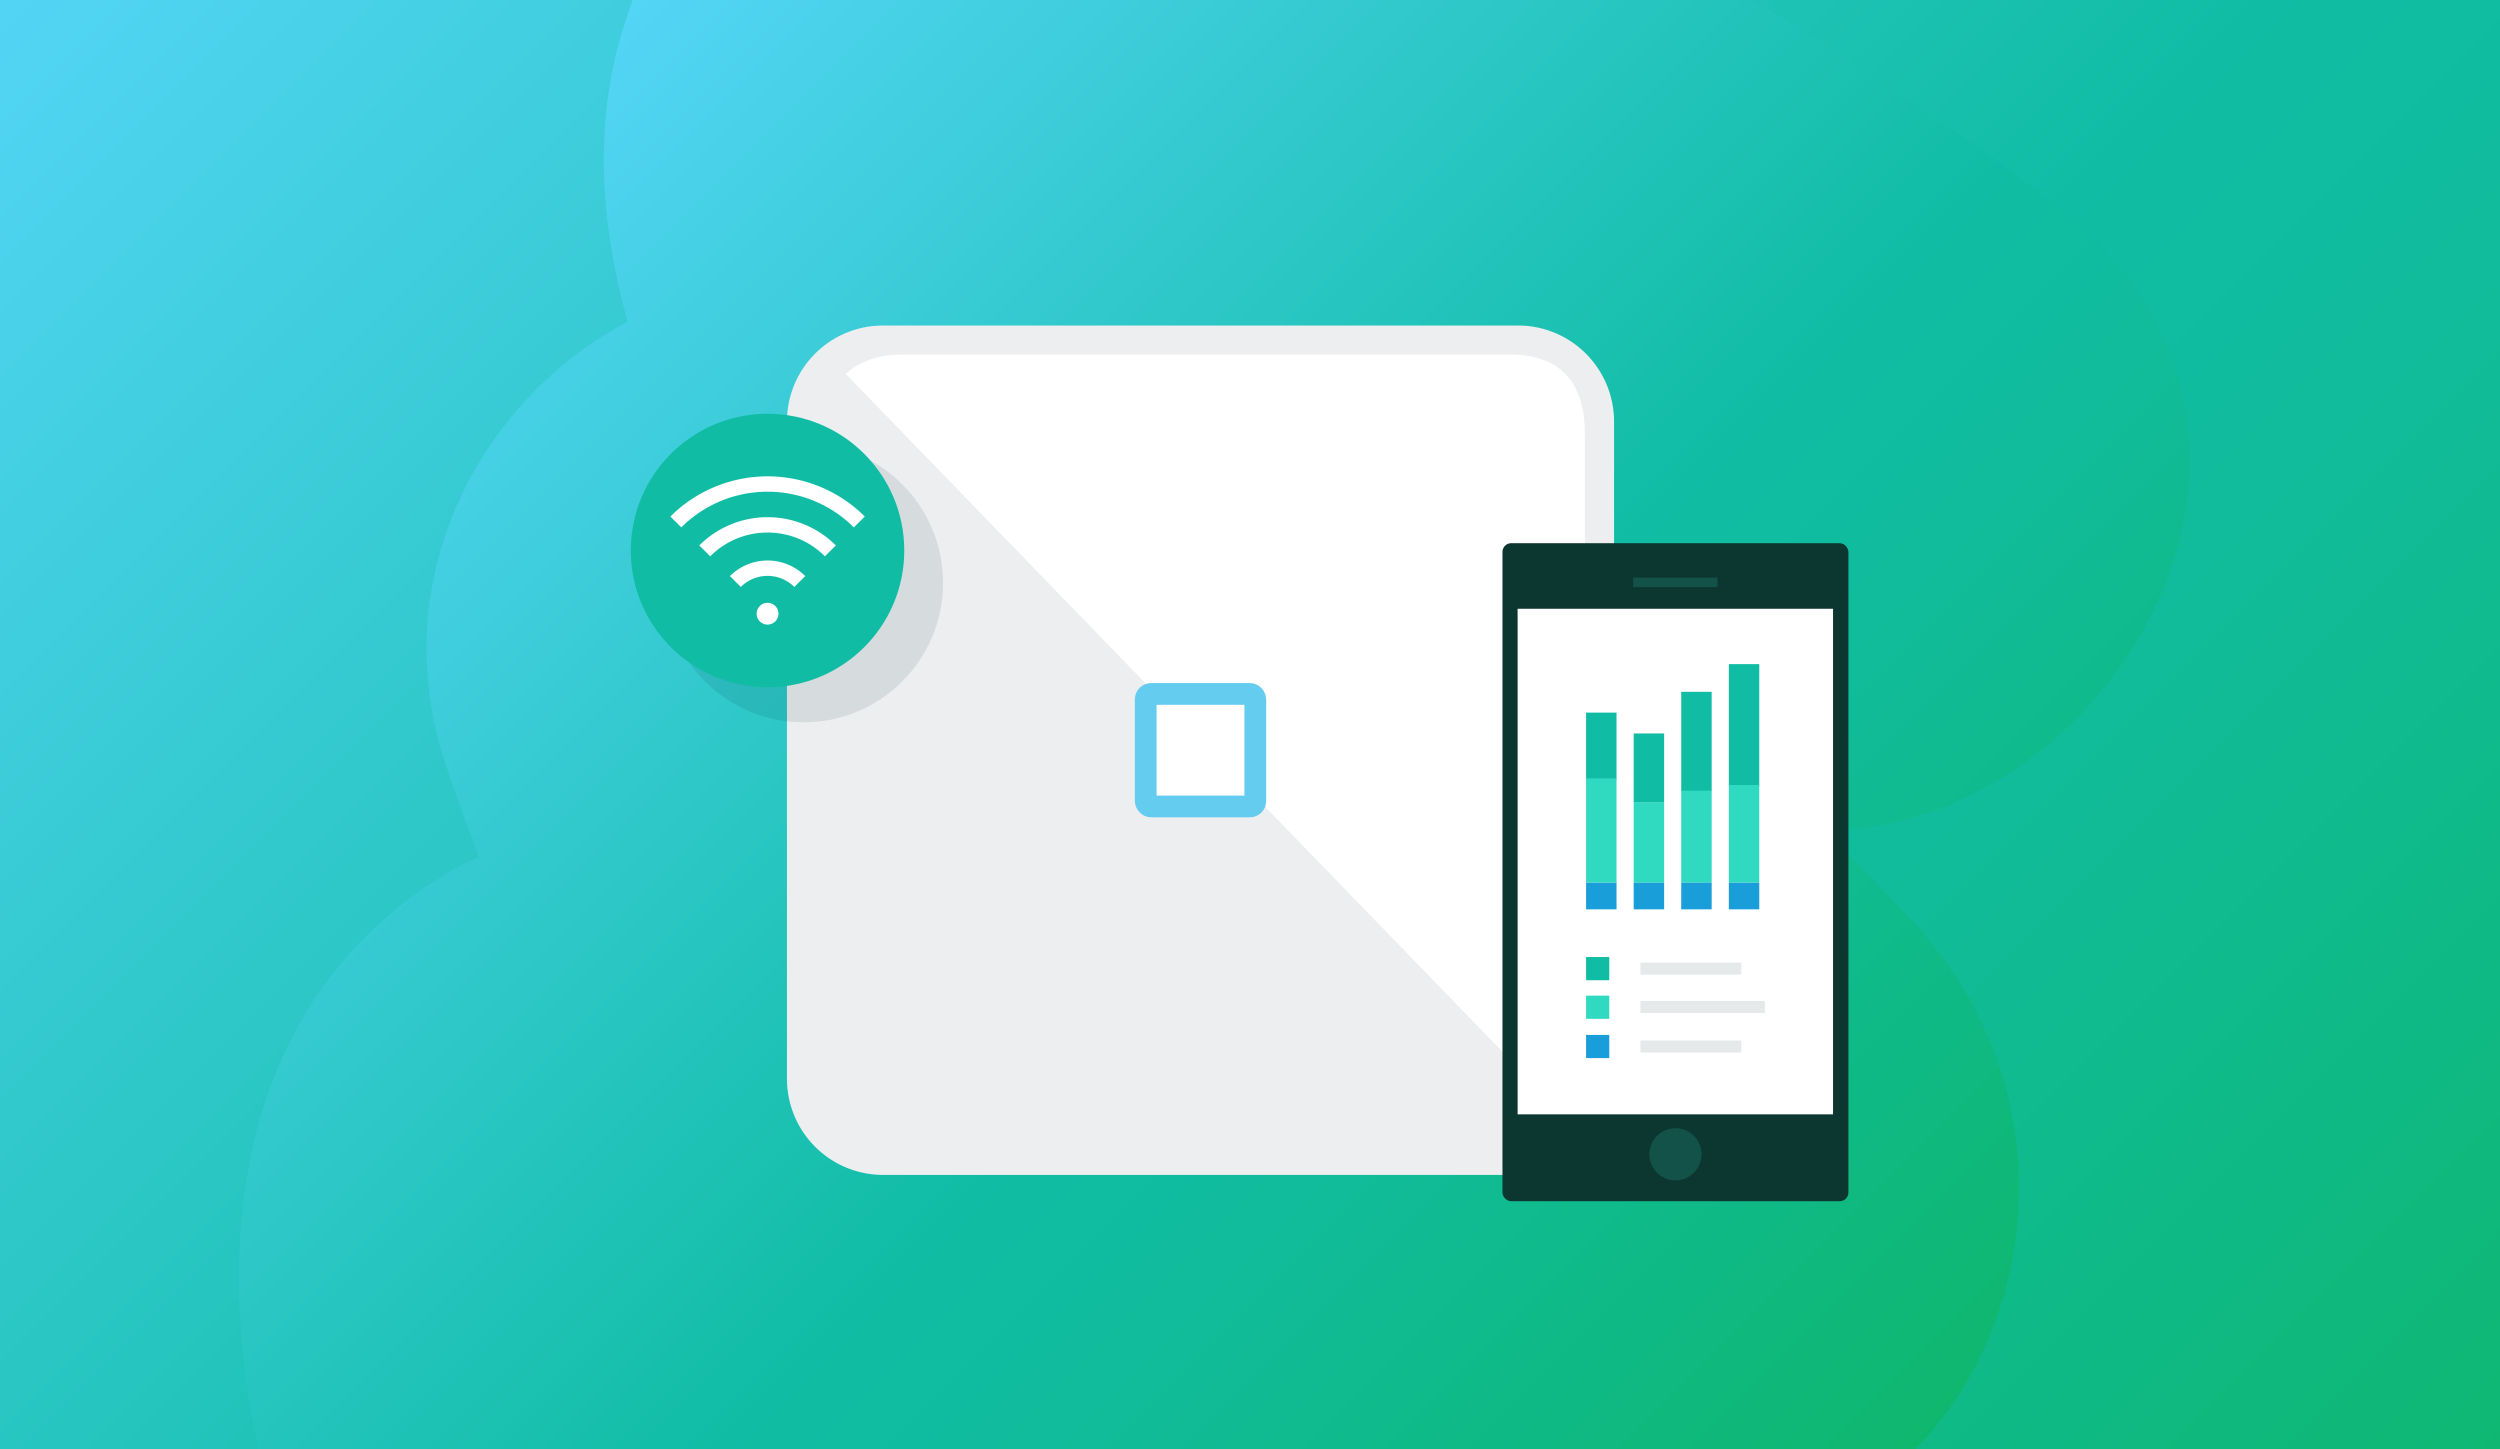 <?xml version="1.0" encoding="UTF-8"?> <svg xmlns="http://www.w3.org/2000/svg" xmlns:xlink="http://www.w3.org/1999/xlink" viewBox="0 0 345 200"><rect x="0" y="0" width="345" height="200" fill="#808080" stroke="none"/><defs><style>.cls-1,.cls-9{fill:none;}.cls-2{isolation:isolate;}.cls-3{clip-path:url(#clip-path);}.cls-4{fill:url(#linear-gradient);}.cls-5{fill:url(#linear-gradient-2);}.cls-6{fill:#edeeef;}.cls-6,.cls-7{fill-rule:evenodd;}.cls-7,.cls-8{fill:#fff;}.cls-9{stroke:#64ccef;stroke-miterlimit:10;stroke-width:3px;}.cls-10{fill:#0c3730;}.cls-11{fill:#125248;}.cls-12{fill:#10bda4;}.cls-13{fill:#30dac1;}.cls-14{fill:#199ed9;}.cls-15{fill:#e5e9ea;}.cls-16{fill:#002a3a;opacity:0.1;mix-blend-mode:multiply;}</style><clipPath id="clip-path"><rect class="cls-1" width="345" height="200"></rect></clipPath><linearGradient id="linear-gradient" x1="28.25" y1="-44.25" x2="316.75" y2="244.25" gradientUnits="userSpaceOnUse"><stop offset="0" stop-color="#56d6f9"></stop><stop offset="0.57" stop-color="#10bda4"></stop><stop offset="0.69" stop-color="#10bc9b"></stop><stop offset="0.87" stop-color="#0fb982"></stop><stop offset="1" stop-color="#0fb76e"></stop></linearGradient><linearGradient id="linear-gradient-2" x1="58.21" y1="20.63" x2="250.95" y2="213.37" xlink:href="#linear-gradient"></linearGradient></defs><g class="cls-2"><g id="Layer_1" data-name="Layer 1"><g class="cls-3"><rect class="cls-4" x="-8.57" y="-7.44" width="362.14" height="214.87"></rect><path class="cls-5" d="M123.83,219.94c4.21,1.46,8.4,2.9,12.58,4.26,23.65,7.67,50.2-2.9,63.07-21.14,4,1.82,8,3.67,12.11,5.4,54,22.87,88.75-43.57,51.51-82.21q-5.55-5.76-11.07-11.58c39.79-.73,71.69-55.19,31.84-86.21C242.14-4,113.56-84.84,86,3.88c-4.11,13.23-3.16,27,.61,40.52C66.33,55.1,52.93,79.82,61.5,105.48c1.43,4.29,3,8.54,4.57,12.76-1,.51-2.07.92-3.08,1.5-33.5,19.15-34.63,59-24.2,91.88C52.42,254.58,103.14,248.74,123.83,219.94Z"></path><path class="cls-6" d="M209.45,162.14a13.27,13.27,0,0,0,13.29-13.24V58.16a13.26,13.26,0,0,0-13.29-13.24H121.89A13.26,13.26,0,0,0,108.6,58.16V148.9a13.27,13.27,0,0,0,13.29,13.24Z"></path><path class="cls-7" d="M216.49,154.58c1.48-1.67,2.22-4.11,2.22-7.35V59.79c0-6.94-3.35-10.86-10.32-10.86H124.61c-3.38,0-6,.92-7.9,2.67Z"></path><rect class="cls-8" x="158.11" y="95.76" width="15.12" height="15.53" rx="0.75"></rect><rect class="cls-9" x="158.11" y="95.76" width="15.12" height="15.53" rx="0.75"></rect><rect class="cls-10" x="207.34" y="74.96" width="47.74" height="90.81" rx="1.2"></rect><rect class="cls-8" x="209.43" y="84.01" width="43.53" height="69.77"></rect><circle class="cls-11" cx="231.21" cy="159.29" r="3.6"></circle><rect class="cls-11" x="225.38" y="79.7" width="11.63" height="1.32"></rect><rect class="cls-12" x="218.88" y="98.34" width="4.2" height="9.18"></rect><rect class="cls-13" x="218.88" y="107.43" width="4.2" height="14.38"></rect><rect class="cls-12" x="225.45" y="101.22" width="4.2" height="9.53"></rect><rect class="cls-13" x="225.45" y="110.7" width="4.2" height="11.12"></rect><rect class="cls-12" x="232.01" y="95.47" width="4.2" height="13.71"></rect><rect class="cls-13" x="232.01" y="109.12" width="4.2" height="12.7"></rect><rect class="cls-12" x="238.58" y="91.65" width="4.2" height="16.83"></rect><rect class="cls-13" x="238.58" y="108.33" width="4.2" height="13.48"></rect><rect class="cls-14" x="218.88" y="121.82" width="4.2" height="3.67"></rect><rect class="cls-12" x="218.88" y="132.07" width="3.2" height="3.2"></rect><rect class="cls-13" x="218.88" y="137.4" width="3.2" height="3.2"></rect><rect class="cls-14" x="218.88" y="142.82" width="3.2" height="3.2"></rect><rect class="cls-15" x="226.38" y="132.84" width="13.92" height="1.66"></rect><rect class="cls-15" x="226.38" y="138.14" width="17.17" height="1.66"></rect><rect class="cls-15" x="226.38" y="143.59" width="13.92" height="1.66"></rect><rect class="cls-14" x="225.45" y="121.82" width="4.2" height="3.67"></rect><rect class="cls-14" x="232.01" y="121.82" width="4.2" height="3.67"></rect><rect class="cls-14" x="238.58" y="121.82" width="4.2" height="3.67"></rect><circle class="cls-16" cx="110.9" cy="80.44" r="19.24"></circle><circle class="cls-12" cx="105.92" cy="75.97" r="18.87"></circle><path class="cls-8" d="M113.84,76.77a11.19,11.19,0,0,0-15.83,0l-1.51-1.5a13.34,13.34,0,0,1,18.85,0Z"></path><path class="cls-8" d="M102.23,81l-1.5-1.5a7.35,7.35,0,0,1,10.39,0l-1.5,1.5A5.23,5.23,0,0,0,102.23,81Z"></path><path class="cls-8" d="M117.83,72.78a16.85,16.85,0,0,0-23.81,0l-1.51-1.5a19,19,0,0,1,26.83,0Z"></path><circle class="cls-8" cx="105.92" cy="84.69" r="1.51"></circle></g></g></g></svg> 